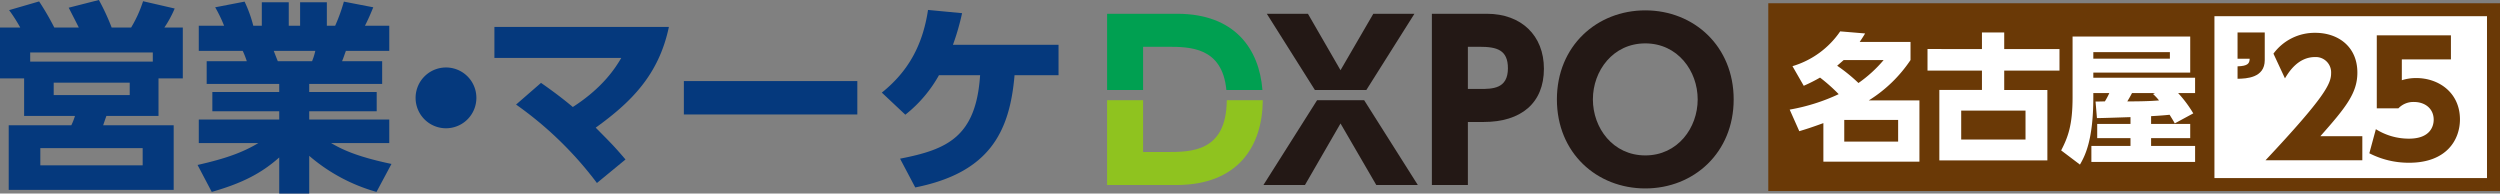 <svg xmlns="http://www.w3.org/2000/svg" width="772.171" height="59.776" viewBox="0 0 772.171 59.776">
  <rect x="0" y="0" width="772.171" height="59.776" fill="#808080" stroke="none"/>
  <g id="logo-sales-dxpo-nagoya" transform="translate(-3673.053 -1202.991)">
    <g id="logo-sales-dxpo" transform="translate(3673.053 1202.991)">
      <g id="logo-dxpo" transform="translate(341.947 3.201)">
        <path id="パス_12109" data-name="パス 12109" d="M734.177,76.165h7.5c6.9,0,16.97.059,18.224,13.353h11.136c-.978-12.735-8.589-23.549-26.334-23.549H723.059V89.518h11.118Z" transform="translate(-723.059 -64.915)" fill="#00a051"/>
        <path id="パス_12110" data-name="パス 12110" d="M741.348,108.665h-7.171V92.671H723.059v26.191h21.316c19.225,0,26.682-12.089,26.772-26.191h-11.12C759.91,108.658,749.069,108.665,741.348,108.665Z" transform="translate(-723.059 -64.915)" fill="#8fc31f"/>
        <path id="パス_12111" data-name="パス 12111" d="M787.916,92.671l-16.575,26.191h12.828L795.156,99.85l11.053,19.013h12.828L802.462,92.671Z" transform="translate(-723.059 -64.915)" fill="#231815"/>
        <path id="パス_12112" data-name="パス 12112" d="M817.985,65.969h-12.7L795.156,83.4,785.091,65.969h-12.7l14.855,23.55H803.13Z" transform="translate(-723.059 -64.915)" fill="#231815"/>
        <path id="パス_12113" data-name="パス 12113" d="M840.347,65.969H823.373v52.893h11.119V99.389h4.868c11.513,0,18.619-5.79,18.619-16.447C857.979,72.678,851.005,65.969,840.347,65.969ZM838.11,89.192h-3.618V76.165h3.618c5.4,0,8.751.988,8.751,6.646C846.861,89.192,842.058,89.192,838.11,89.192Z" transform="translate(-723.059 -64.915)" fill="#231815"/>
        <path id="パス_12114" data-name="パス 12114" d="M889.289,64.915c-14.934,0-27.3,10.988-27.3,27.5,0,16.579,12.369,27.5,27.3,27.5,15,0,27.3-11.052,27.3-27.5C916.591,76.034,904.354,64.915,889.289,64.915Zm0,44.8c-10,0-16.184-8.487-16.184-17.3s6.184-17.3,16.184-17.3,16.184,8.487,16.184,17.3S899.288,109.718,889.289,109.718Z" transform="translate(-723.059 -64.915)" fill="#231815"/>
      </g>
      <g id="logo-sales">
        <path id="パス_12156" data-name="パス 12156" d="M401.584,184.331c-.5-1-2.064-4.068-3.129-6.134l9.326-2.379a68.729,68.729,0,0,1,3.944,8.513h6.007a38.509,38.509,0,0,0,3.694-8.137l9.764,2.253A34.335,34.335,0,0,1,428,184.331h5.7v15.71h-7.509v11.58H410.1c-.627,1.752-.752,2.191-1,2.879h21.781v19.967H379.928V214.5h19.341a20.53,20.53,0,0,0,1.127-2.879h-15.71v-11.58h-7.45v-15.71h6.26a50.369,50.369,0,0,0-3.443-5.383l9.263-2.691a81.573,81.573,0,0,1,4.695,8.074Zm-15.022,10.516h37.869v-2.818H386.562ZM421.3,221.573h-31.61v5.321H421.3ZM417.3,201.355H393.823v3.819H417.3Z" transform="translate(-377.236 -175.818)" fill="#05397d"/>
        <path id="パス_12157" data-name="パス 12157" d="M493.523,235.093a54.406,54.406,0,0,1-20.779-11.142v11.643H463.48V224.452c-5.633,5.007-11.642,8.012-20.843,10.641l-4.381-8.325c8.825-2,13.957-3.88,18.777-6.76h-18.4v-7.261H463.48v-2.565H442.824v-5.947H463.48v-2.5H441.072v-7.01h12.393a27.485,27.485,0,0,0-1.252-3.192H438.631v-7.761h7.824a43.148,43.148,0,0,0-2.754-5.7l9.076-1.752a40.043,40.043,0,0,1,2.692,7.449H458.1v-7.261h8.324v7.261h3.505v-7.261h8.262v7.261h2.567a53.805,53.805,0,0,0,2.691-7.449l9.075,1.752c-.688,1.691-1.565,3.756-2.566,5.7h7.511v7.761h-13.4c-.375,1-.813,2.378-1.189,3.192h12.393v7.01H472.744v2.5h20.842v5.947H472.744v2.565h24.723v7.261H479.5c3.254,1.878,7.636,4.131,18.652,6.447Zm-19.9-40.372a18.706,18.706,0,0,0,1-3.192H461.79c.189.5,1.189,3.067,1.252,3.192Z" transform="translate(-377.236 -175.818)" fill="#05397d"/>
        <path id="パス_12158" data-name="パス 12158" d="M524.376,206.05a9.388,9.388,0,1,1-9.389-9.389A9.376,9.376,0,0,1,524.376,206.05Z" transform="translate(-377.236 -175.818)" fill="#05397d"/>
        <path id="パス_12159" data-name="パス 12159" d="M544.338,201.418c2.065,1.44,5.633,3.943,9.826,7.449,9.64-6.2,13.4-12.518,14.96-15.147H529.941v-9.576h53.892c-3.13,14.9-11.767,23.283-22.6,31.107,4.945,5.008,5.509,5.508,9.2,9.827l-8.825,7.261a111.556,111.556,0,0,0-24.974-24.224Z" transform="translate(-377.236 -175.818)" fill="#05397d"/>
        <path id="パス_12160" data-name="パス 12160" d="M642.037,200.855v10.328H588.459V200.855Z" transform="translate(-377.236 -175.818)" fill="#05397d"/>
        <path id="パス_12161" data-name="パス 12161" d="M655.236,224.827c14.459-2.816,23.472-6.634,24.724-25.787H667.254a40.873,40.873,0,0,1-10.391,12.205l-7.259-6.822c7.949-6.385,12.58-14.334,14.27-25.537l10.515,1a74.066,74.066,0,0,1-2.817,9.764h32.611v9.389H690.6c-1.5,17.65-7.825,30.106-30.67,34.676Z" transform="translate(-377.236 -175.818)" fill="#05397d"/>
      </g>
    </g>
    <g id="logo-nagoya" transform="translate(4219.227 1203.992)">
      <path id="パス_14599" data-name="パス 14599" d="M0,0H221.061V54H0Z" transform="translate(2.997 2.162)" fill="#fff"/>
      <g id="グループ_12961" data-name="グループ 12961" transform="translate(148.062 -8.502)">
        <path id="パス_14603" data-name="パス 14603" d="M17.232-7.44c7.92-8.928,11.424-13.344,11.424-19.632,0-8.16-6.1-12.288-12.96-12.288a15.787,15.787,0,0,0-12.96,6.432L6.288-25.3c1.2-1.968,4.032-6.576,9.312-6.576a4.728,4.728,0,0,1,4.944,4.992C20.544-23.664,18.72-19.632.288,0h29.9V-7.44Zm40.32-31.152h-22.9v22.56h6.672A6.333,6.333,0,0,1,46.128-18c3.552,0,6.1,2.16,6.1,5.472,0,2.112-1.152,5.856-7.632,5.856A19.116,19.116,0,0,1,34.368-9.6L32.352-2.16A26.638,26.638,0,0,0,44.64.768c11.568,0,15.7-7.1,15.7-13.392,0-8.112-6.384-12.768-13.536-12.768a14.658,14.658,0,0,0-4.416.672v-6.432H57.552Z" transform="translate(5.225 57)" fill="#6a3906"/>
        <path id="パス_14602" data-name="パス 14602" d="M1.872-41.472v8.112H5.616c-.048,1.44-.528,2.256-3.744,2.352v3.84c2.688-.048,8.4-.24,8.4-5.76v-8.544Z" transform="translate(-5 59)" fill="#6a3906"/>
      </g>
      <path id="中マド_2" data-name="中マド 2" d="M226,58H0V0H226V58ZM137.8,4V54h84.185V4Z" transform="translate(-0.004)" fill="#6a3906"/>
      <path id="パス_14601" data-name="パス 14601" d="M4.859-20.3A50.129,50.129,0,0,0,9.89-22.833a52.84,52.84,0,0,1,5.762,5.117A59.874,59.874,0,0,1,.516-12.943L3.483-6.278c2.15-.645,3.526-1.075,7.439-2.494V3.139h29.67v-18.92H24.94a42.52,42.52,0,0,0,12.9-12.47v-5.59h-15.7c.688-1.032,1.032-1.548,1.677-2.623l-7.7-.645A27.251,27.251,0,0,1,1.376-26.359Zm24.682-7.955a40.312,40.312,0,0,1-7.783,7.095,51.328,51.328,0,0,0-6.579-5.332c.731-.645,1.2-1.032,2.021-1.763Zm4.472,25.2H17.372V-9.761H34.013Zm9.073-28.6v6.665H59.9v5.977H46.741V2.752H80.109V-19.006H66.779v-5.977H83.85v-6.665H66.779v-5.117H59.9v5.117ZM73.358-12.642V-3.7H53.492v-8.944Zm51.815.86a37.279,37.279,0,0,0-4.687-6.278h5.246v-4.73H94.3v-1.591h29.928V-35.518H87.892V-16.77c0,8.643-1.419,12.341-3.526,16.426l5.805,4.386C91.59,1.548,94.3-3.182,94.3-16.77v-1.29h4.945a21.147,21.147,0,0,1-1.376,2.58c-.774,0-.989.043-2.881.043l.43,5.117c1.634,0,8.9-.258,10.363-.3v2.107H95.5v4.386H105.78V-1.72H93.7V3.225h32.035V-1.72H112.144V-4.128h12.083V-8.514H112.144v-2.408c3.225-.172,4.9-.344,5.719-.43.9,1.462,1.032,1.634,1.591,2.666Zm-12.427-5.977a16.847,16.847,0,0,1,1.849,1.978c-3.526.3-7.912.3-9.8.3.688-1.161.774-1.29,1.462-2.58h7.138Zm5.2-10.922H94.3V-30.7h23.65Z" transform="translate(6.087 45.797)" fill="#fff"/>
    </g>
  </g>
</svg>
